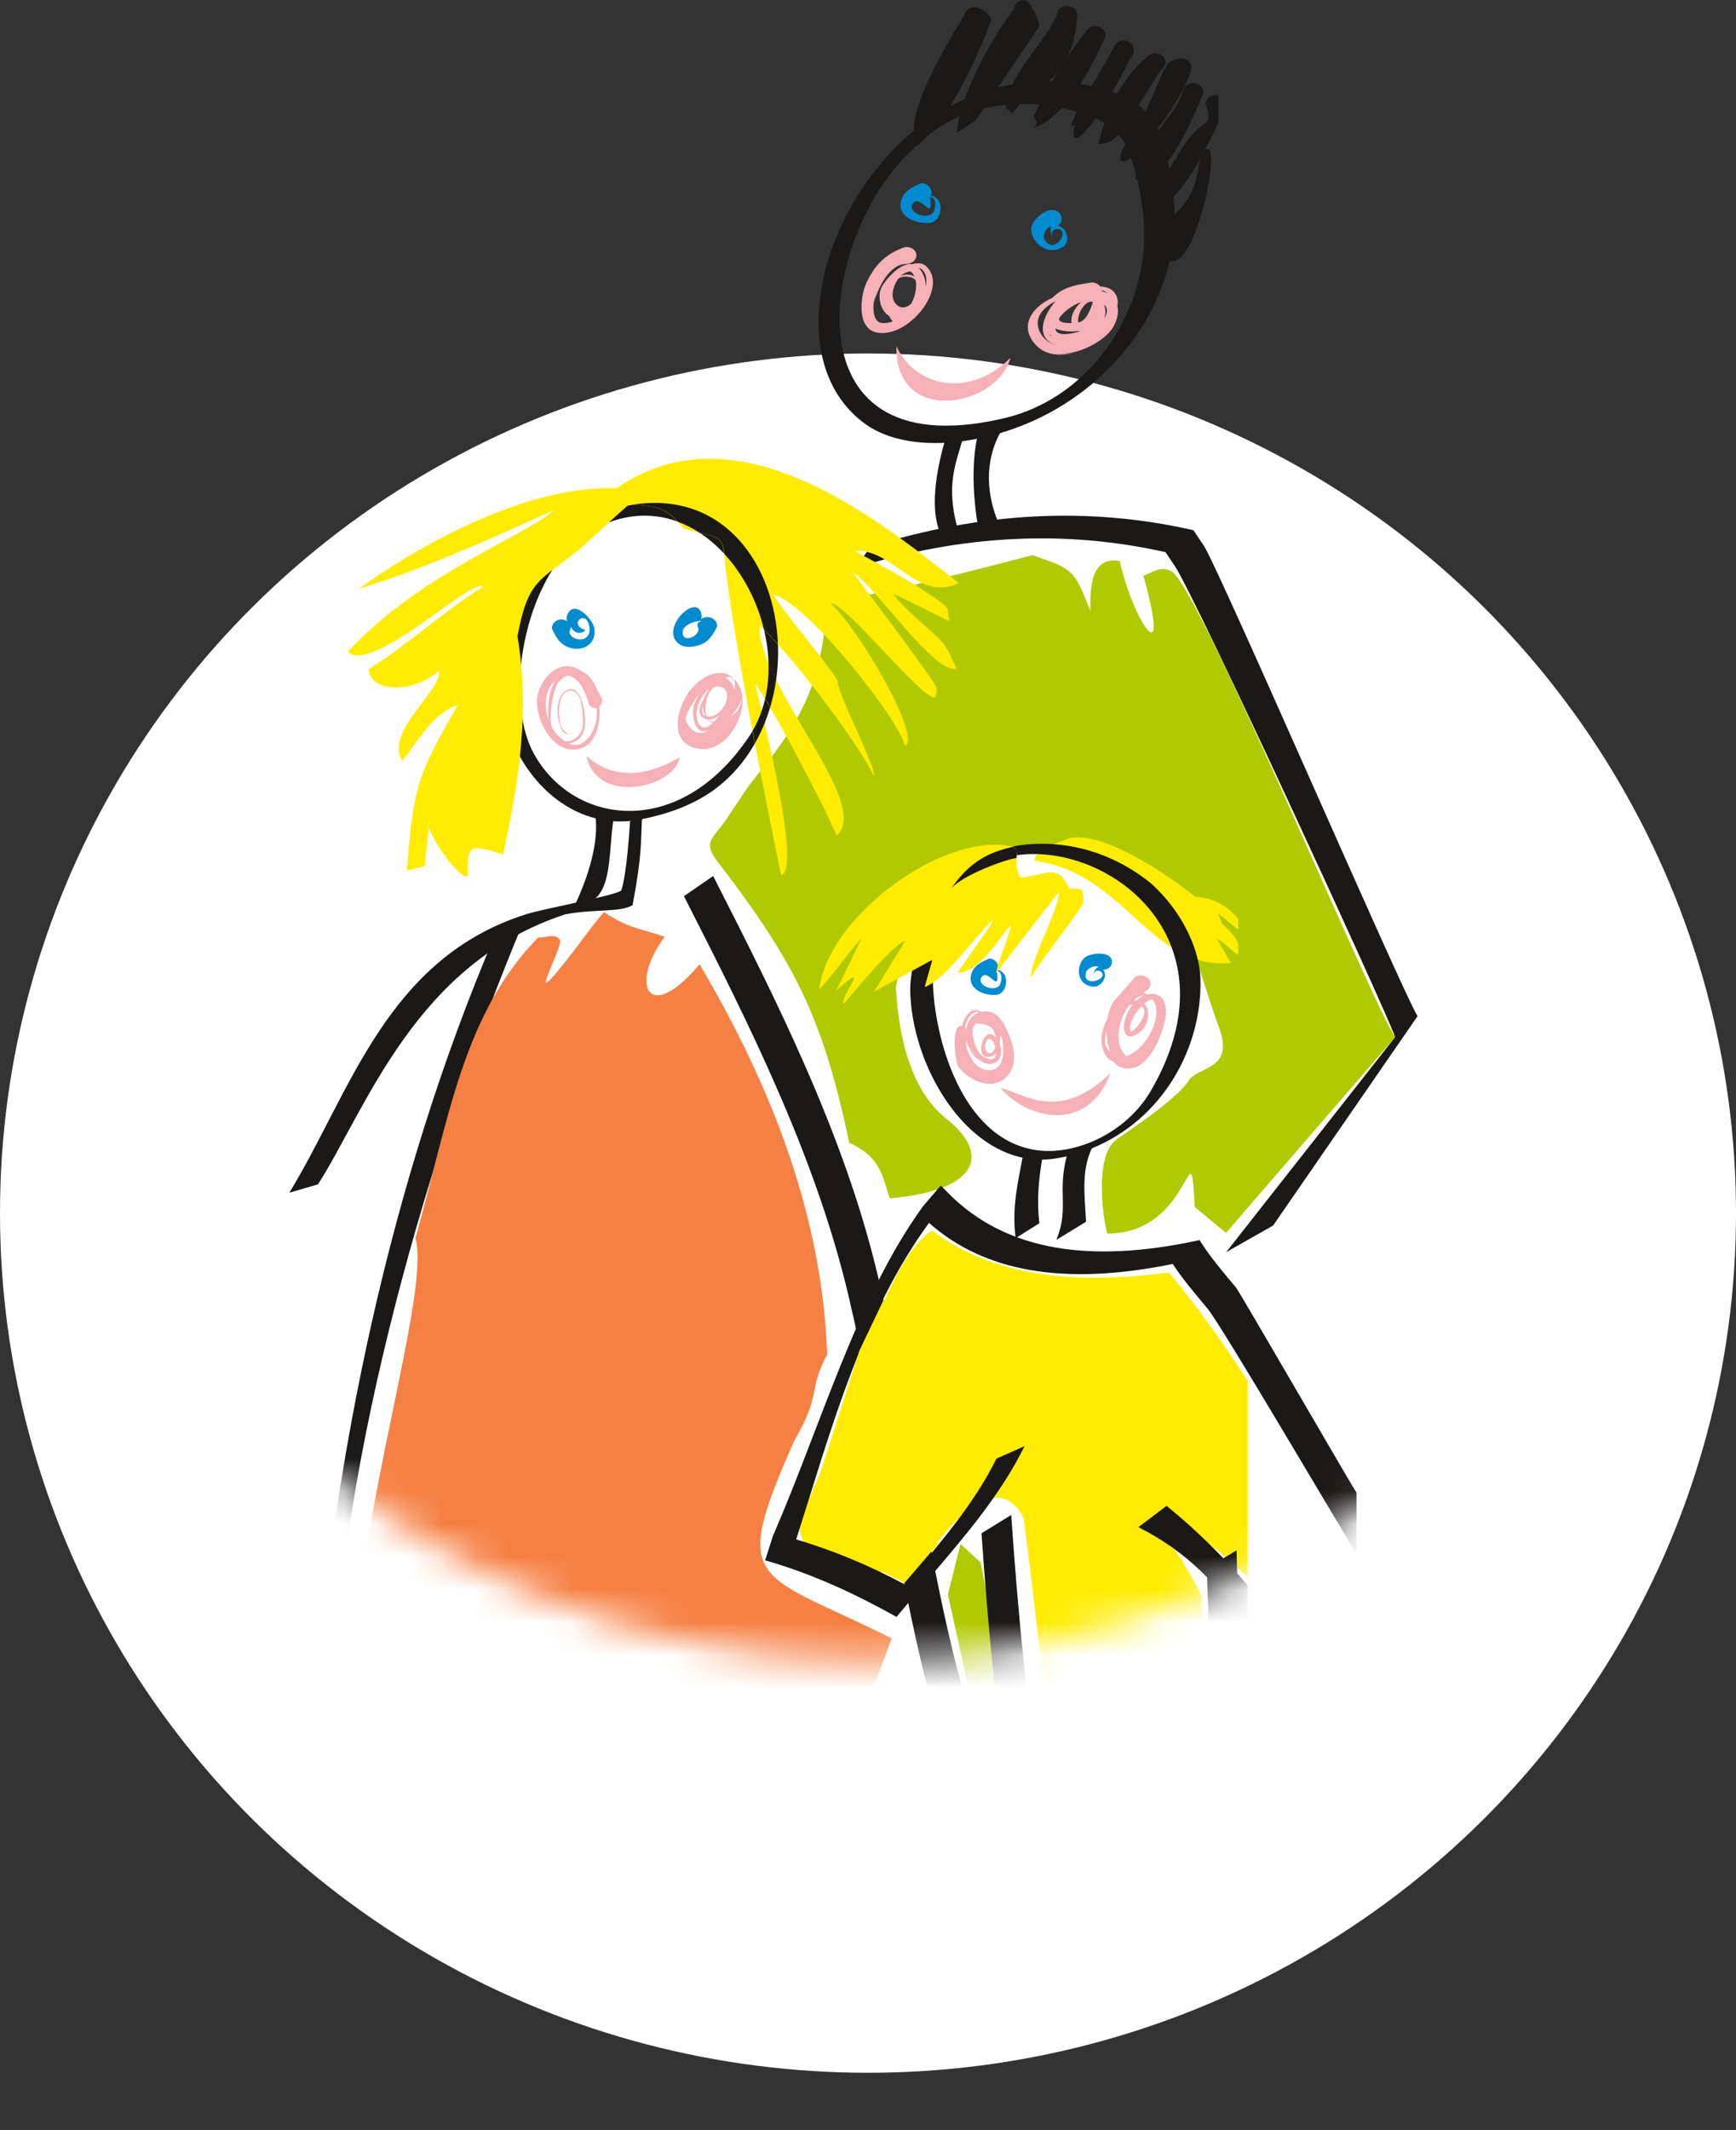 <?xml version="1.0" encoding="UTF-8"?> <svg xmlns="http://www.w3.org/2000/svg" viewBox="0 0 53 65" fill="none"><rect x="0" y="0" width="53" height="65" fill="#333333" stroke="none"/><ellipse cx="26.5" cy="37.02" rx="26.5" ry="26.233" fill="white"></ellipse><mask id="mask0_444_2" style="mask-type:alpha" maskUnits="userSpaceOnUse" x="0" y="-7" width="212" height="210"><ellipse cx="26.5" cy="24.452" rx="26.5" ry="26.198" fill="#FFFBF6"></ellipse></mask><g mask="url(#mask0_444_2)"><path fill-rule="evenodd" clip-rule="evenodd" d="M15.979 28.14L15.977 28.143L15.978 28.142C13.051 35.112 10.403 44.478 10.16 51.817C11.7 51.98 13.647 52.557 15.512 53.01C18.464 53.725 21.282 54.158 24.352 54.255C25.814 54.302 27.407 54.282 29.146 54.207C28.183 51.581 27.632 48.528 27.061 45.355C26.713 43.428 26.358 41.456 25.899 39.517L25.898 39.517L25.898 39.515L25.898 39.514C24.876 35.198 22.777 31.073 20.929 27.442L20.881 27.347L21.773 26.732L21.821 26.828C23.671 30.462 25.773 34.592 26.8 38.931L26.8 38.931L26.801 38.933L26.801 38.933C27.262 40.883 27.617 42.853 27.964 44.779C28.578 48.187 29.168 51.458 30.27 54.197L30.271 54.201L30.51 54.795L29.481 54.849C24.484 54.644 19.751 55.002 14.624 53.873C12.918 53.459 11.299 52.667 9.539 52.491C10.184 44.425 11.88 36.132 15.097 28.571L15.098 28.569L15.1 28.564L15.979 28.14Z" fill="#1B1918"></path><path fill-rule="evenodd" clip-rule="evenodd" d="M10.963 52.019C10.262 48.313 13.232 39.492 12.681 37.789C13.718 34.084 14.139 30.947 16.442 28.594C16.534 28.672 16.952 28.43 17.097 28.688C17.173 28.824 16.524 30.08 16.689 29.985C16.966 29.828 18.149 28.126 18.44 27.834C19.199 28.338 19.547 28.332 20.293 28.586C19.184 30.093 19.823 31.275 21.356 29.425C23.607 33.23 25.103 37.178 25.255 41.331C24.65 42.463 25.108 42.484 24.248 43.968C22.269 48.435 23.052 47.917 27.223 49.997C27.002 50.6 26.782 51.203 26.561 51.806C26.809 51.906 27.057 52.007 27.305 52.107C28.892 50.66 28.052 53.207 27.966 53.991C23.985 53.989 17.528 53.287 14.664 52.71C13.825 52.549 11.319 52.776 10.963 52.019Z" fill="#F68043"></path><path fill-rule="evenodd" clip-rule="evenodd" d="M26.961 39.765C27.395 38.815 27.851 37.937 28.455 37.551C30.433 39.033 32.992 39.178 35.686 38.832C36.614 39.943 37.384 41.045 38.091 42.14V48.129C37.388 47.472 36.637 46.829 35.643 46.236C35.38 45.956 35.465 46.477 35.508 46.667C35.589 47.017 35.951 47.251 36.683 48.705C36.716 50.214 36.55 51.722 36.584 53.23C36.405 53.475 36.226 53.719 36.047 53.964C35.904 53.785 35.761 53.605 35.617 53.426C35.492 53.719 35.367 54.013 35.242 54.307C34.866 54.013 34.49 53.719 34.115 53.426C33.828 53.622 33.542 53.818 33.256 54.013C32.969 53.834 32.435 53.88 32.149 53.701C31.845 51.416 31.559 48.626 31.255 46.341C30.861 45.524 30.06 45.245 28.64 47.033C28.206 44.666 27.639 42.132 26.961 39.765Z" fill="#FFEC00"></path><path fill-rule="evenodd" clip-rule="evenodd" d="M26.19 42.283C25.612 43.488 25.034 45.063 24.456 46.268C24.141 47.558 25.658 47.58 26.8 48.083C26.979 47.919 27.047 47.756 27.226 47.593C26.967 45.834 26.646 43.862 26.19 42.283Z" fill="#FFEC00"></path><path fill-rule="evenodd" clip-rule="evenodd" d="M24.617 64.579C24.893 61.243 25.167 57.916 25.644 54.599C26.002 54.716 26.359 54.832 26.717 54.949C29.888 54.467 27.04 54.782 30.244 54.599C29.809 52.618 29.375 50.637 28.94 48.656C29.068 48.144 29.196 47.631 29.323 47.118C29.528 47.305 29.732 47.491 29.937 47.678C30.448 50.288 30.959 52.898 31.47 55.508C31.572 55.881 31.674 56.254 31.776 56.627C31.904 56.813 32.032 57 32.16 57.186C32.364 58.072 32.569 58.957 32.773 59.843C32.697 60.892 32.62 61.94 32.543 62.989L32.65 64.579H24.617Z" fill="#B1C900"></path><path fill-rule="evenodd" clip-rule="evenodd" d="M30.259 0.635C29.57 2.444 28.741 3.886 27.993 4.447C27.992 4.447 27.991 4.447 27.991 4.447C27.809 3.902 27.773 3.187 29.443 0.455C29.468 0.304 29.626 0.199 29.797 0.221C29.967 0.242 30.283 0.484 30.259 0.635Z" fill="#1B1918"></path><path fill-rule="evenodd" clip-rule="evenodd" d="M31.735 0.801L29.791 3.67L29.227 4.047C29.203 3.183 30.223 1.183 30.96 0.276C30.96 0.124 31.099 0 31.272 0C31.444 0 31.735 0.648 31.735 0.801Z" fill="#1B1918"></path><path fill-rule="evenodd" clip-rule="evenodd" d="M32.891 0.458C32.79 2.101 32.002 2.52 31.189 3.138C31.078 3.222 30.977 3.387 30.879 3.484C30.876 3.345 30.685 3.354 30.704 3.226C30.864 2.181 31.929 1.266 32.267 0.458C32.267 0.305 32.406 0.182 32.578 0.182C32.751 0.182 32.891 0.305 32.891 0.458Z" fill="#1B1918"></path><path fill-rule="evenodd" clip-rule="evenodd" d="M33.688 1.241C33.069 2.67 32.218 3.757 31.516 3.902C31.516 3.902 31.516 3.902 31.515 3.902C31.819 3.766 31.52 3.63 31.583 3.496C32.025 2.553 32.615 1.65 33.192 0.906C33.296 0.784 33.492 0.761 33.629 0.853C33.766 0.946 33.792 1.119 33.688 1.241Z" fill="#1B1918"></path><path fill-rule="evenodd" clip-rule="evenodd" d="M34.52 1.757C33.464 3.877 32.542 4.846 32.826 3.793C32.825 3.793 32.825 3.793 32.825 3.793C32.332 4.178 33.631 2.179 34.078 1.313C34.2 1.205 34.398 1.205 34.52 1.313C34.642 1.421 34.642 1.65 34.52 1.757Z" fill="#1B1918"></path><path fill-rule="evenodd" clip-rule="evenodd" d="M35.44 2.133C34.44 3.674 34.188 4.436 33.528 4.385C33.528 4.385 33.527 4.385 33.527 4.385C33.78 3.478 34.114 2.485 35.094 1.673C35.237 1.589 35.431 1.623 35.527 1.75C35.622 1.877 35.584 2.048 35.44 2.133Z" fill="#1B1918"></path><path fill-rule="evenodd" clip-rule="evenodd" d="M36.352 2.15C36.202 2.823 35.149 4.294 34.578 4.773C34.188 5.1 33.926 4.944 34.715 3.823C35.13 3.233 35.266 2.623 35.617 2.001C35.678 1.858 36.008 1.741 36.169 1.794C36.331 1.848 36.412 2.007 36.352 2.15Z" fill="#1B1918"></path><path fill-rule="evenodd" clip-rule="evenodd" d="M36.736 2.853C36.348 3.795 35.428 5.871 34.648 5.458C34.648 5.458 34.748 5.244 34.748 5.244C35.089 4.036 35.904 3.515 36.118 2.775C36.142 2.624 36.301 2.519 36.471 2.541C36.642 2.562 36.76 2.702 36.736 2.853Z" fill="#1B1918"></path><path fill-rule="evenodd" clip-rule="evenodd" d="M37.198 3.738C36.303 5.747 35.403 6.707 35.2 6.006L35.199 6.006C35.725 5.267 36.065 4.257 36.77 3.781C36.997 3.627 36.859 3.414 36.812 3.178C36.812 3.025 36.952 2.901 37.124 2.901C37.149 2.901 37.174 2.904 37.198 2.909L37.198 3.738Z" fill="#1B1918"></path><path fill-rule="evenodd" clip-rule="evenodd" d="M35.441 7.696C35.408 7.644 35.344 7.764 35.282 7.783C35.282 7.783 35.282 7.782 35.281 7.782C35.55 7.676 35.348 7.074 35.524 6.891C36.24 6.147 36.473 6.047 36.641 4.797C37.548 3.265 36.426 9.307 35.441 7.696Z" fill="#1B1918"></path><path fill-rule="evenodd" clip-rule="evenodd" d="M37.753 47.309C37.779 48.829 37.889 50.346 38.091 51.854V54.402L37.731 54.512C35.589 55.167 33.36 55.542 31.112 55.724L31.008 55.732L30.995 55.667C30.433 52.733 30.174 49.759 29.965 46.79L30.872 46.23C31.079 49.173 31.332 52.117 31.885 55.025C33.766 54.868 35.635 54.574 37.446 54.081C37.077 52.024 36.882 49.941 36.847 47.857L37.753 47.309Z" fill="#1B1918"></path><path fill-rule="evenodd" clip-rule="evenodd" d="M32.05 55.465C33.109 58.436 34.113 61.195 34.451 64.579H33.444C33.141 61.754 32.828 58.883 31.82 56.234L32.05 55.465ZM36.304 64.579C36.342 64.556 36.38 64.533 36.418 64.51C36.977 64.177 37.535 63.872 38.094 63.587V64.023C37.744 64.199 37.394 64.383 37.044 64.579H36.304ZM38.094 63.155C37.594 61.013 37.59 58.496 37.586 55.871C37.584 54.924 37.583 53.964 37.561 53.096L37.561 53.076L37.561 53.076C37.546 52.525 37.445 51.931 37.346 51.343C37.257 50.819 37.169 50.3 37.142 49.796L38.048 49.241C38.057 49.407 38.073 49.576 38.093 49.749L38.094 63.155Z" fill="#1B1918"></path><path fill-rule="evenodd" clip-rule="evenodd" d="M30.562 12.784C32.873 12.281 34.383 10.325 34.809 8.34C35.042 7.251 34.938 6.079 34.506 4.733C34.289 4.058 33.729 3.669 33.025 3.452C31.15 2.875 29.148 3.173 27.855 4.57C25.1 7.051 23.833 14.299 30.562 12.784ZM26.453 12.962L26.412 12.933L26.411 12.933C25.448 12.233 25.018 11.15 24.993 9.952C24.955 8.076 25.838 6.117 27.171 4.677C28.852 2.861 31.296 1.984 33.855 2.771C34.604 3.002 35.2 3.417 35.432 4.14C35.873 5.512 35.977 6.716 35.734 7.848C35.173 10.469 32.926 12.717 29.981 13.359C28.67 13.645 27.331 13.573 26.453 12.963L26.453 12.962Z" fill="#1B1918"></path><path fill-rule="evenodd" clip-rule="evenodd" d="M22.182 24.989C22.484 24.543 22.829 24.006 22.994 23.805C24.416 22.076 25.15 20.832 25.232 18.319C25.99 18.371 29.44 17.487 31.513 16.941C32.791 17.369 32.799 17.405 33.291 18.651C33.269 17.834 33.342 16.975 34.185 17.117C34.575 18.914 35.795 20.745 34.907 17.568C35.171 17.476 35.486 17.233 35.79 17.453C36.696 18.108 41.952 30.784 42.596 31.646L37.431 37.621C37.418 37.619 36.49 36.837 36.477 36.835C36.324 34.163 36.434 37.647 33.809 37.645C33.664 37.183 33.422 35.328 34.047 34.803C34.235 34.645 35.956 33.565 36.333 32.913C36.775 32.507 37.69 32.581 37.193 31.285C36.964 30.686 36.636 29.554 36.407 28.955C34.996 26.211 28.557 23.352 27.353 30.14C27.415 31.261 27.666 33.169 28.892 34.14C30.211 35.184 29.953 36.318 27.171 36.569C26.952 36.044 26.972 35.34 25.928 34.875C25.136 31.14 24.33 29.442 21.891 26.271C21.442 25.687 21.772 25.595 22.182 24.989Z" fill="#B1C900"></path><path fill-rule="evenodd" clip-rule="evenodd" d="M17.744 20.479C17.964 20.555 18.125 20.789 18.214 21.015C18.273 21.117 18.327 21.222 18.381 21.328C18.4 21.407 18.369 21.485 18.307 21.535C18.325 22.021 18.243 22.726 17.671 22.854C16.848 23.04 16.33 21.889 16.396 21.316C16.461 20.756 17.051 20.033 17.711 20.458C17.722 20.465 17.733 20.472 17.744 20.479ZM17.964 21.443C17.906 21.208 17.679 20.614 17.305 20.621C17.155 20.693 17.027 20.818 16.982 20.938C16.884 21.203 16.745 21.778 16.843 22.187C16.866 22.227 16.89 22.264 16.915 22.299C16.991 22.402 17.111 22.532 17.249 22.623C17.536 22.66 17.807 22.358 17.796 22.105C17.79 21.947 17.831 21.045 17.406 21.077C16.982 21.11 17.058 21.889 17.108 22.099C17.127 22.18 17.259 22.398 17.388 22.401C17.313 22.415 17.232 22.39 17.177 22.307C16.992 22.028 16.899 21.247 17.315 21.058C17.689 20.887 17.811 21.531 17.836 21.693C17.889 22.038 17.911 22.503 17.482 22.657C17.442 22.671 17.404 22.681 17.368 22.688C17.497 22.745 17.636 22.757 17.768 22.68C18.103 22.487 18.245 22.046 18.222 21.611C18.104 21.623 17.991 21.552 17.964 21.443ZM16.946 20.778C16.611 21.059 16.605 21.591 16.757 21.997C16.733 21.814 16.734 21.634 16.743 21.514C16.761 21.254 16.815 20.982 16.946 20.778Z" fill="#F5B1B5"></path><path fill-rule="evenodd" clip-rule="evenodd" d="M32.096 10.756C32.205 10.786 32.322 10.8 32.441 10.798C32.563 10.796 32.676 10.785 32.784 10.766C32.299 10.887 31.808 10.836 31.511 10.386C31.154 9.845 31.573 9.338 32.129 9.088C32.174 9.043 32.219 9.003 32.263 8.969C32.572 8.731 32.941 8.677 33.33 8.619C33.438 8.619 33.534 8.668 33.59 8.742C33.852 8.754 34.079 8.868 34.123 9.166C34.13 9.216 34.126 9.27 34.111 9.327C34.166 9.531 34.102 9.773 33.993 9.967C33.725 10.446 32.752 10.937 32.096 10.756ZM32.23 9.189C31.9 9.356 31.63 9.616 31.69 9.954C31.742 10.246 31.971 10.46 32.266 10.545C32.163 10.515 32.07 10.466 31.991 10.393C31.658 10.087 31.928 9.527 32.23 9.189ZM33.836 8.956C33.809 8.935 33.778 8.915 33.741 8.897C33.708 8.881 33.674 8.868 33.639 8.858C33.641 8.867 33.642 8.877 33.642 8.886C33.712 8.903 33.778 8.926 33.836 8.956ZM33.406 9.786C33.433 9.755 33.458 9.723 33.48 9.69C33.457 9.723 33.432 9.755 33.406 9.786ZM32.227 10.027L32.228 10.043C32.258 10.3 32.801 10.169 32.964 10.109C32.956 10.106 32.948 10.103 32.941 10.1C32.749 10.126 32.432 10.125 32.227 10.027ZM32.919 9.838C32.931 9.836 32.941 9.834 32.948 9.832C33.165 9.78 33.271 9.472 33.337 9.31L33.361 9.218L33.361 9.214C33.139 9.134 32.868 9.598 32.919 9.838ZM33.001 9.224L32.967 9.231C32.731 9.325 32.482 9.505 32.34 9.702L32.336 9.722C32.314 9.843 32.533 9.864 32.718 9.857C32.669 9.654 32.809 9.394 33.001 9.224ZM33.733 9.683C33.811 9.535 33.828 9.389 33.706 9.297C33.716 9.325 33.726 9.355 33.734 9.389C33.76 9.496 33.752 9.599 33.718 9.697L33.733 9.683ZM32.05 10.201C32.051 10.211 32.053 10.222 32.055 10.232C32.075 10.25 32.098 10.265 32.123 10.279C32.092 10.256 32.068 10.229 32.05 10.201Z" fill="#F5B1B5"></path><path fill-rule="evenodd" clip-rule="evenodd" d="M27.705 8.052C27.131 8.036 26.825 8.809 26.698 9.147C26.642 9.298 26.627 9.831 26.922 9.857C27.038 9.867 27.149 9.849 27.253 9.809C27.212 9.763 27.177 9.708 27.15 9.649C26.868 9.474 26.791 9.05 26.901 8.795C26.99 8.587 27.471 7.999 27.849 8.061C27.998 8.019 28.161 8.017 28.275 8.123C28.976 8.774 27.755 10.308 26.796 10.153C26.116 10.043 26.285 8.992 26.442 8.653C26.684 8.127 27.008 7.748 27.631 7.54C27.802 7.52 27.957 7.619 27.977 7.761C27.998 7.902 27.876 8.033 27.705 8.052ZM27.822 9.263C27.946 9.027 28 8.762 27.954 8.55C27.895 8.487 27.803 8.445 27.668 8.44C27.573 8.436 27.494 8.458 27.427 8.499C27.256 8.743 27.167 9.093 27.364 9.288C27.515 9.438 27.689 9.391 27.822 9.263ZM27.919 8.44C27.896 8.389 27.866 8.342 27.828 8.303C27.78 8.253 27.652 8.32 27.609 8.343C27.569 8.364 27.529 8.39 27.491 8.419C27.529 8.404 27.569 8.393 27.612 8.387C27.742 8.369 27.843 8.391 27.919 8.44ZM28.266 8.745C28.322 8.498 28.248 8.228 28.048 8.171C28.053 8.177 28.058 8.182 28.063 8.188C28.2 8.349 28.263 8.543 28.266 8.745Z" fill="#F5B1B5"></path><path fill-rule="evenodd" clip-rule="evenodd" d="M17.391 22.402C17.421 22.402 17.45 22.391 17.479 22.364C17.452 22.383 17.422 22.396 17.391 22.402Z" fill="#1B1918"></path><path fill-rule="evenodd" clip-rule="evenodd" d="M21.968 20.536C22.115 20.534 22.244 20.578 22.35 20.662L22.349 20.662C22.369 20.712 22.381 20.775 22.388 20.841C22.373 20.773 22.344 20.708 22.297 20.648C22.293 20.648 22.288 20.649 22.283 20.649C22.239 20.656 22.194 20.667 22.148 20.682L22.147 20.682C22.303 20.772 22.392 20.905 22.43 21.058C22.438 20.963 22.436 20.869 22.424 20.78C22.42 20.747 22.407 20.718 22.388 20.695C22.555 20.846 22.656 21.08 22.669 21.271L22.668 21.278C22.611 21.458 22.48 21.682 22.318 21.847L22.308 21.866C22.525 21.704 22.569 21.676 22.668 21.278L22.669 21.271L22.669 21.274C22.716 22.029 22.045 23.116 21.148 22.805C20.135 22.455 20.968 20.554 21.968 20.536L21.968 20.536ZM21.361 21.159C21.169 21.402 20.99 21.682 20.926 21.948C21.04 22.274 21.322 22.496 21.635 22.282C21.624 22.288 21.613 22.292 21.603 22.297C21.322 22.403 21.181 22.102 21.159 21.822C21.14 21.583 21.227 21.355 21.361 21.159ZM21.542 21.074C21.574 21.056 21.606 21.039 21.638 21.024C21.548 21.238 21.168 21.72 21.468 21.906C21.515 21.934 21.563 21.95 21.613 21.954C21.659 22.005 21.709 22.038 21.76 22.058C21.729 22.088 21.698 22.114 21.673 22.134C21.518 22.255 21.356 22.212 21.299 22.001C21.204 21.651 21.368 21.295 21.616 21.035C21.591 21.047 21.567 21.06 21.542 21.074ZM21.575 21.864C21.473 21.641 21.576 20.874 21.98 20.956C22.46 21.053 22.074 21.94 21.575 21.864ZM21.635 22.282C21.883 22.114 21.883 22.113 21.635 22.282V22.282ZM21.463 21.544C21.453 21.575 21.446 21.603 21.442 21.627C21.418 21.762 21.464 21.831 21.539 21.856C21.482 21.76 21.459 21.653 21.463 21.544ZM21.789 22.029C21.844 21.973 21.904 21.904 21.962 21.829C21.86 21.907 21.748 21.957 21.638 21.956C21.677 21.993 21.727 22.019 21.789 22.029Z" fill="#F5B1B5"></path><path fill-rule="evenodd" clip-rule="evenodd" d="M21.27 21.431C21.275 21.412 21.28 21.392 21.284 21.372H21.285C21.281 21.391 21.276 21.411 21.27 21.431Z" fill="#1B1918"></path><path fill-rule="evenodd" clip-rule="evenodd" d="M21.033 21.225C21.043 21.167 21.043 21.109 21.031 21.054C21.036 21.111 21.036 21.171 21.033 21.225Z" fill="#1B1918"></path><path fill-rule="evenodd" clip-rule="evenodd" d="M34.981 30.241C34.951 30.262 34.93 30.27 34.901 30.29C34.949 30.303 34.983 30.332 35.022 30.351C35.086 30.334 35.153 30.328 35.221 30.335C35.63 30.374 35.62 30.87 35.575 31.107C35.496 31.522 35.037 32.866 34.214 32.566C34.121 32.533 34.052 32.47 33.999 32.395C33.925 32.378 33.857 32.337 33.8 32.267C33.555 31.959 33.589 31.484 33.803 31.108C33.831 30.917 33.892 30.732 33.998 30.561L34.664 29.804C34.806 29.73 34.993 29.767 35.081 29.888C35.168 30.009 35.124 30.167 34.981 30.241ZM34.607 30.537C34.638 30.534 34.668 30.534 34.695 30.535C34.789 30.451 34.816 30.429 34.928 30.388C34.778 30.376 34.669 30.477 34.607 30.537ZM34.48 30.676C34.171 31.056 33.962 31.866 34.389 32.228C34.989 32.038 35.548 30.988 35.196 30.509C35.115 30.492 35.018 30.549 34.929 30.628C35.127 30.812 35.074 31.226 34.859 31.446C34.74 31.567 34.438 31.753 34.343 31.509C34.257 31.287 34.364 30.926 34.575 30.663C34.543 30.665 34.511 30.669 34.48 30.676ZM34.847 30.706C34.746 30.814 34.665 30.93 34.649 30.959C34.574 31.093 34.449 31.321 34.52 31.48L34.523 31.484L34.525 31.485L34.525 31.486L34.531 31.485L34.541 31.483C34.73 31.381 35.108 30.865 34.847 30.706ZM34.523 31.486L34.523 31.485H34.523L34.523 31.486ZM33.785 31.451C33.739 31.654 33.659 31.88 33.894 32.097C33.805 31.889 33.791 31.669 33.785 31.451Z" fill="#F5B1B5"></path><path fill-rule="evenodd" clip-rule="evenodd" d="M29.376 31.304C29.394 31.158 29.467 31.014 29.616 30.878C29.708 30.794 29.855 30.817 29.956 30.88C29.996 30.871 30.038 30.866 30.084 30.863C30.493 30.846 30.692 31.315 30.807 31.588C30.989 32.02 31.091 32.609 30.63 32.943C30.175 33.272 29.517 32.922 29.257 32.547C29.16 32.408 29.015 31.221 29.376 31.304ZM29.511 31.741C29.508 31.757 29.506 31.773 29.504 31.789C29.517 31.819 29.531 31.848 29.546 31.876C29.532 31.832 29.52 31.787 29.511 31.741ZM29.892 31.233C29.52 31.169 29.738 32.015 29.955 32.193C30.147 32.35 30.387 32.394 30.413 32.154C30.38 32.183 30.338 32.208 30.286 32.227C29.689 32.455 30.012 31.205 30.395 31.655L30.4 31.661C30.335 31.355 30.261 31.297 29.892 31.233ZM30.385 31.945C30.32 31.748 30.168 31.549 30.08 31.866C30.017 32.095 30.248 32.273 30.362 32.011C30.371 31.99 30.379 31.968 30.385 31.945ZM29.881 30.901C29.856 30.892 29.83 30.875 29.804 30.881C29.576 30.924 29.41 31.319 29.501 31.398C29.535 31.174 29.654 30.98 29.881 30.901ZM29.502 31.811C29.481 32.028 29.601 32.178 29.691 32.357C29.855 32.683 30.594 32.921 30.628 32.096C30.641 31.795 30.523 31.306 30.527 31.875C30.666 32.244 30.424 32.599 30.023 32.424C29.866 32.28 29.706 32.115 29.583 31.94C29.694 32.119 29.852 32.274 30.021 32.423C29.964 32.398 29.903 32.362 29.84 32.314C29.709 32.214 29.611 32.063 29.552 31.895C29.535 31.867 29.517 31.839 29.502 31.811Z" fill="#F5B1B5"></path><path fill-rule="evenodd" clip-rule="evenodd" d="M34.409 31.309L34.408 31.308H34.406L34.409 31.309Z" fill="#1B1918"></path><path fill-rule="evenodd" clip-rule="evenodd" d="M27.879 6.198C27.669 6.455 28.246 6.715 28.468 6.508C28.561 6.422 28.626 6.012 28.393 6.013C28.513 6.821 28.109 5.917 27.879 6.198ZM28.418 5.968C28.463 5.974 28.512 5.993 28.564 6.028C28.833 6.208 28.73 6.788 28.361 6.807C27.867 6.833 27.308 6.542 27.55 6.021C27.654 5.797 27.896 5.688 28.127 5.592C28.299 5.592 28.439 5.716 28.439 5.868C28.439 5.903 28.431 5.937 28.418 5.968Z" fill="#008BD0"></path><path fill-rule="evenodd" clip-rule="evenodd" d="M31.875 7.279C32.165 7.852 32.709 7.003 32.285 6.988C32.172 6.984 32.059 7.066 32.155 7.237L32.155 7.238C32.083 7.138 32.041 6.976 32.1 6.907C32 6.922 31.847 7.058 31.875 7.279ZM32.292 6.893C32.332 6.897 32.377 6.914 32.426 6.947C32.602 7.067 32.65 7.404 32.459 7.529C31.978 7.843 31.471 7.385 31.48 6.975C31.486 6.734 31.955 6.292 32.248 6.432C32.346 6.479 32.412 6.571 32.412 6.675C32.412 6.764 32.365 6.843 32.292 6.893Z" fill="#008BD0"></path><path fill-rule="evenodd" clip-rule="evenodd" d="M29.976 29.806C29.79 30.041 30.3 30.277 30.498 30.089C30.58 30.01 30.637 29.636 30.431 29.637C30.537 30.374 30.179 29.549 29.976 29.806ZM30.453 29.596C30.493 29.602 30.536 29.619 30.582 29.651C30.821 29.814 30.73 30.344 30.403 30.361C29.965 30.385 29.47 30.12 29.684 29.645C29.776 29.44 29.991 29.341 30.195 29.253C30.348 29.253 30.471 29.366 30.471 29.505C30.471 29.537 30.465 29.567 30.453 29.596Z" fill="#008BD0"></path><path fill-rule="evenodd" clip-rule="evenodd" d="M33.162 29.648C33.001 30.181 33.883 29.875 33.612 29.655C33.541 29.596 33.416 29.595 33.373 29.759L33.373 29.759C33.387 29.655 33.459 29.525 33.54 29.508C33.465 29.467 33.281 29.484 33.162 29.648ZM33.675 29.594C33.699 29.616 33.718 29.65 33.73 29.697C33.773 29.866 33.596 30.119 33.393 30.108C32.883 30.082 32.831 29.519 33.09 29.246C33.242 29.084 33.824 29.017 33.931 29.259C33.966 29.34 33.953 29.434 33.889 29.506C33.834 29.566 33.754 29.596 33.675 29.594Z" fill="#008BD0"></path><path fill-rule="evenodd" clip-rule="evenodd" d="M17.426 19.178C17.258 19.413 17.688 19.61 17.886 19.461C17.976 19.394 18.006 19.302 18 19.203C17.96 18.522 17.298 19.038 17.874 19.23C17.74 19.372 17.503 19.345 17.399 19.06C17.416 19.096 17.426 19.136 17.426 19.178ZM17.32 18.965C17.292 18.903 17.291 18.826 17.331 18.737C17.528 18.297 18.086 18.881 18.141 19.158C18.232 19.609 17.838 19.9 17.401 19.768C17.094 19.675 16.971 19.439 16.848 19.178C16.848 19.026 16.977 18.902 17.137 18.902C17.206 18.902 17.27 18.926 17.32 18.965Z" fill="#008BD0"></path><path fill-rule="evenodd" clip-rule="evenodd" d="M21.291 19.107C21.467 19.341 20.939 19.619 20.858 19.39C20.704 18.949 21.693 18.891 21.32 18.989C21.302 19.025 21.291 19.065 21.291 19.107ZM21.402 18.893C21.432 18.831 21.428 18.756 21.391 18.665C21.19 18.171 20.213 19.14 20.673 19.602C20.837 19.767 21.061 19.77 21.318 19.696C21.639 19.604 21.768 19.367 21.897 19.107C21.897 18.954 21.762 18.83 21.594 18.83C21.521 18.83 21.454 18.854 21.402 18.893Z" fill="#008BD0"></path><path fill-rule="evenodd" clip-rule="evenodd" d="M33.901 32.747C33.242 34.546 31.436 34.214 30.553 33.214L30.547 33.207C31.192 33.309 32.283 34.32 33.901 32.747Z" fill="#F5B1B5"></path><path fill-rule="evenodd" clip-rule="evenodd" d="M16.076 27.895C16.615 27.726 18.88 27.31 18.97 27.169C19.136 26.642 19.215 25.367 19.236 25.059L19.607 24.854C19.556 25.744 19.61 26.049 19.312 27.625C18.921 27.843 18.198 27.74 17.371 27.883L17.255 27.903C12.679 29.4 11.184 33.83 9.714 36.133L9.709 36.14L9.707 36.142L8.832 36.397C10.691 33.371 11.784 29.247 16.076 27.895Z" fill="#1B1918"></path><path fill-rule="evenodd" clip-rule="evenodd" d="M17.555 27.611C17.94 26.79 18.31 25.702 18.168 24.81L18.745 24.908C18.535 26.077 18.782 27.645 17.555 27.611Z" fill="#1B1918"></path><path fill-rule="evenodd" clip-rule="evenodd" d="M18.05 16.194C16.083 17.324 15.316 21.198 16.293 22.988C17.469 25.144 20.614 25.625 22.734 22.668C24.944 19.794 21.786 14.082 18.05 16.194ZM21.741 24.145C21.048 24.622 20.306 24.855 19.577 25.002C17.846 25.351 16.428 24.249 15.745 22.846C15.201 21.731 15.103 20.625 15.429 19.317C15.783 17.896 16.676 16.554 18.098 15.737C23.811 13.499 25.515 21.475 21.741 24.145Z" fill="#1B1918"></path><path fill-rule="evenodd" clip-rule="evenodd" d="M29.431 13.265L29.428 13.277C29.177 14.161 28.873 14.777 29.231 16.121L28.779 16.429C28.328 15.608 28.606 14.295 28.856 13.414L29.431 13.265Z" fill="#1B1918"></path><path fill-rule="evenodd" clip-rule="evenodd" d="M29.884 16.211C29.72 15.318 29.643 14.217 29.84 13.318L30.689 12.949C30.062 13.885 30.074 14.946 30.465 15.919L29.884 16.211Z" fill="#1B1918"></path><path fill-rule="evenodd" clip-rule="evenodd" d="M17.906 23.076C19.008 24.032 20.207 23.419 20.755 23.108C20.591 24.042 18.227 24.59 17.906 23.076Z" fill="#F5B1B5"></path><path fill-rule="evenodd" clip-rule="evenodd" d="M27.368 10.566C27.953 11.84 29.619 12.151 30.85 10.916C30.456 12.426 27.311 13.018 27.368 10.566Z" fill="#F5B1B5"></path><path fill-rule="evenodd" clip-rule="evenodd" d="M26.583 16.679C29.964 15.625 33.237 15.456 36.401 16.172L36.435 16.179L36.45 16.201L36.747 16.643C37.198 17.314 42.84 30.335 43.279 31.008L38.867 37.399L37.436 38.21L42.594 31.647C42.295 30.801 36.503 18.218 35.865 17.269L35.582 16.849C32.506 16.16 29.349 16.319 26.11 17.329L26.583 16.679Z" fill="#1B1918"></path><path fill-rule="evenodd" clip-rule="evenodd" d="M33.422 34.871L33.422 34.871C32.981 35.627 33.118 36.455 33.156 37.283L32.25 37.837C32.66 36.837 32.249 36.39 32.596 35.175L33.422 34.871Z" fill="#1B1918"></path><path fill-rule="evenodd" clip-rule="evenodd" d="M31.843 35.231C31.712 35.917 31.645 36.637 31.733 37.328L31.007 37.784C30.887 36.847 31.072 36.096 31.243 35.206C31.345 35.394 31.346 35.245 31.843 35.231Z" fill="#1B1918"></path><path fill-rule="evenodd" clip-rule="evenodd" d="M32.616 25.585C33.852 25.291 36.242 27.172 36.501 27.37C36.877 27.383 37.42 27.548 37.803 28.043V28.373C37.595 28.202 37.376 28.021 37.192 27.872C37.2 27.943 37.286 28.085 37.294 28.156C37.571 28.453 37.721 28.577 37.803 28.798V29.146C37.578 28.995 37.355 28.751 37.13 28.624C37.255 28.815 37.457 29.197 37.582 29.388C35.091 29.602 34.352 26.623 31.578 26.269C31.668 25.832 32.167 25.798 32.616 25.585Z" fill="#FFEC00"></path><path fill-rule="evenodd" clip-rule="evenodd" d="M10.959 17.964C13.67 16.027 16.632 14.808 18.82 14.899C22.439 12.4 26.612 15.684 29.269 17.793C28.027 18.408 27.272 16.727 26.095 16.813C26.192 16.879 27.924 17.764 28.768 18.411C29.05 18.627 28.896 18.816 29 18.94C29.095 19.054 27.174 18.022 27.275 18.145C27.818 18.802 28.391 19.172 28.791 19.625C28.973 19.831 29.144 20.351 29.216 20.4C28.543 20.623 26.669 17.815 26.047 17.481C26.152 17.638 27.909 19.926 28.539 20.881C28.684 21.102 28.531 21.252 28.555 21.288C28.165 21.377 25.753 18.327 25.363 18.417C26.169 19.113 28.171 22.523 27.627 22.758C27.436 21.908 24.554 18.308 23.605 18.149C24.126 18.936 25.059 19.99 25.58 20.777C25.482 21 26.777 23.46 26.68 23.683C26.18 22.632 24.101 19.902 23.18 19.081C23.18 21.022 26.64 24.523 25.543 25.496C25.11 24.5 23.752 21.891 23.062 20.867C23.187 21.493 24.508 26.513 23.849 26.714C23.333 24.214 22.444 19.784 22.14 17.259C22.079 16.199 21.963 16.468 20.862 16.121C20.327 15.47 20.108 15.457 19.211 15.388C18.657 15.863 18.223 16.302 17.67 16.777C16.44 17.759 16.126 17.692 15.798 19.413C16.168 21.636 15.867 23.802 15.353 26.076C14.279 25.726 14.279 25.805 14.279 26.744C13.967 26.82 12.924 25.266 13.107 25.096C13.059 25.541 13.01 25.987 12.961 26.432C12.782 26.477 12.603 26.521 12.424 26.566C12.623 24.017 12.722 23.695 13.969 21.526C13.253 21.712 12.711 22.678 12.277 23.226C11.738 22.285 13.526 21.057 13.4 20.465C12.645 21.157 11.319 21.161 11.252 20.42C12.489 19.649 13.51 18.675 14.747 17.903C14.469 17.572 11.331 20.62 10.617 19.886C12.872 17.476 16.004 16.373 16.916 15.567C14.93 16.46 12.944 17.367 10.959 17.964Z" fill="#FFEC00"></path><path fill-rule="evenodd" clip-rule="evenodd" d="M28.479 29.905C28.508 31.617 29.326 34.739 31.616 35.094C32.806 35.279 34.374 34.589 35.129 33.297C39.227 26.287 27.91 22.93 28.479 29.905ZM27.871 31.062C27.827 30.805 27.799 30.549 27.791 30.302C27.744 28.994 28.666 27.322 29.994 26.367C30.306 26.142 30.633 25.957 30.969 25.82L30.971 25.819C32.532 25.56 34.022 26.038 35.164 26.978C36.059 27.797 36.546 28.837 36.637 29.675C36.642 29.725 36.646 29.765 36.647 29.791C36.737 31.94 35.51 34.166 33.31 35.054C32.959 35.197 32.588 35.299 32.2 35.356L32.199 35.356L32.186 35.358L32.184 35.358C32.075 35.374 31.968 35.383 31.861 35.386C30.85 35.416 29.941 34.877 29.242 34.054C28.55 33.24 28.058 32.148 27.871 31.062Z" fill="#1B1918"></path><path fill-rule="evenodd" clip-rule="evenodd" d="M30.932 25.841C28.888 25.341 25.302 27.904 25.008 30.193C25.379 29.831 25.937 29 26.308 28.637C26.109 29.012 25.724 29.855 25.525 30.23C26.697 29.199 25.595 30.453 25.767 30.623C26.191 30.139 27.24 28.833 27.639 28.715C27.427 29.041 26.89 29.939 26.678 30.266C27.274 29.939 27.871 29.613 28.467 29.287C28.387 29.565 28.308 29.843 28.229 30.12C28.913 29.902 30.143 28.068 30.329 28.087C30.236 28.268 29.337 29.5 29.244 29.682C29.89 29.682 30.506 28.617 30.86 28.224C30.86 28.466 30.416 29.444 30.416 29.686C31.052 28.863 31.688 28.041 32.324 27.22C32.349 27.733 31.49 29.185 31.467 29.837C31.944 29.063 32.602 28.32 33.08 27.546C33.04 27.114 33.12 27.111 32.642 27.111C32.292 26.366 32.02 26.66 31.171 26.785C30.86 26.284 31.214 26.098 30.932 25.841Z" fill="#FFEC00"></path><path fill-rule="evenodd" clip-rule="evenodd" d="M23.75 19.656C23.595 19.484 23.451 19.333 23.323 19.209C23.116 18.348 22.692 17.532 22.117 16.907C22.053 16.387 21.904 16.39 21.355 16.255C21.145 16.119 20.925 16.006 20.695 15.921C20.295 15.489 20.038 15.451 19.336 15.397C22.105 14.979 23.655 17.23 23.75 19.656ZM23.462 20.224C23.531 20.392 23.61 20.564 23.696 20.739C23.656 21.025 23.595 21.308 23.513 21.584C23.46 21.494 23.409 21.408 23.359 21.325C23.442 20.968 23.474 20.598 23.462 20.224ZM23.257 21.681C23.285 21.799 23.316 21.926 23.347 22.061C23.262 22.274 23.162 22.48 23.05 22.68L22.978 22.301C23.092 22.103 23.185 21.895 23.257 21.681Z" fill="#1B1918"></path><path fill-rule="evenodd" clip-rule="evenodd" d="M30.931 25.842L30.921 25.84C30.456 25.96 29.698 26.124 29.039 27.122C29.325 26.733 30.693 26.221 31.032 26.184C31.041 26.054 31.098 25.998 30.931 25.842Z" fill="#1B1918"></path><path fill-rule="evenodd" clip-rule="evenodd" d="M31.28 44.13C30.561 45.587 29.51 46.819 28.459 48.051C28.255 48.29 28.051 48.529 27.853 48.767L27.371 49.342C26.12 48.646 24.835 48.042 23.434 47.637L23.359 47.616L23.388 47.525L23.598 46.87C25.069 43.488 26.163 39.59 28.179 36.811L28.721 36.178L28.96 36.419C29.85 37.316 30.948 37.846 32.22 38.068C33.484 38.288 34.922 38.202 36.501 37.869L36.624 37.843L36.656 37.896L36.657 37.897L36.657 37.897C36.953 38.362 37.343 38.825 37.733 39.288C37.854 39.433 41.299 45.401 41.415 45.549V47.407C41.036 46.835 37.306 40.456 36.859 39.924C36.477 39.47 36.096 39.018 35.804 38.571C34.198 38.899 32.735 38.979 31.447 38.755C30.262 38.548 29.225 38.084 28.363 37.317C26.288 40.16 25.341 43.742 24.308 46.978C25.468 47.319 26.577 47.791 27.628 48.353L27.761 48.196C28.758 47.028 29.755 45.859 30.42 44.512L31.28 44.13ZM38.088 49.745C37.229 48.361 36.224 47.347 34.755 46.603L35.615 45.952C36.61 46.758 37.395 47.566 38.088 48.373V49.745Z" fill="#1B1918"></path><path d="M26.974 39.671L26.238 41.215L24.492 46.667L26.882 47.94L27.617 48.303L28.628 47.122V46.94V45.759L26.974 39.671Z" fill="#FFEC00"></path></g></svg> 